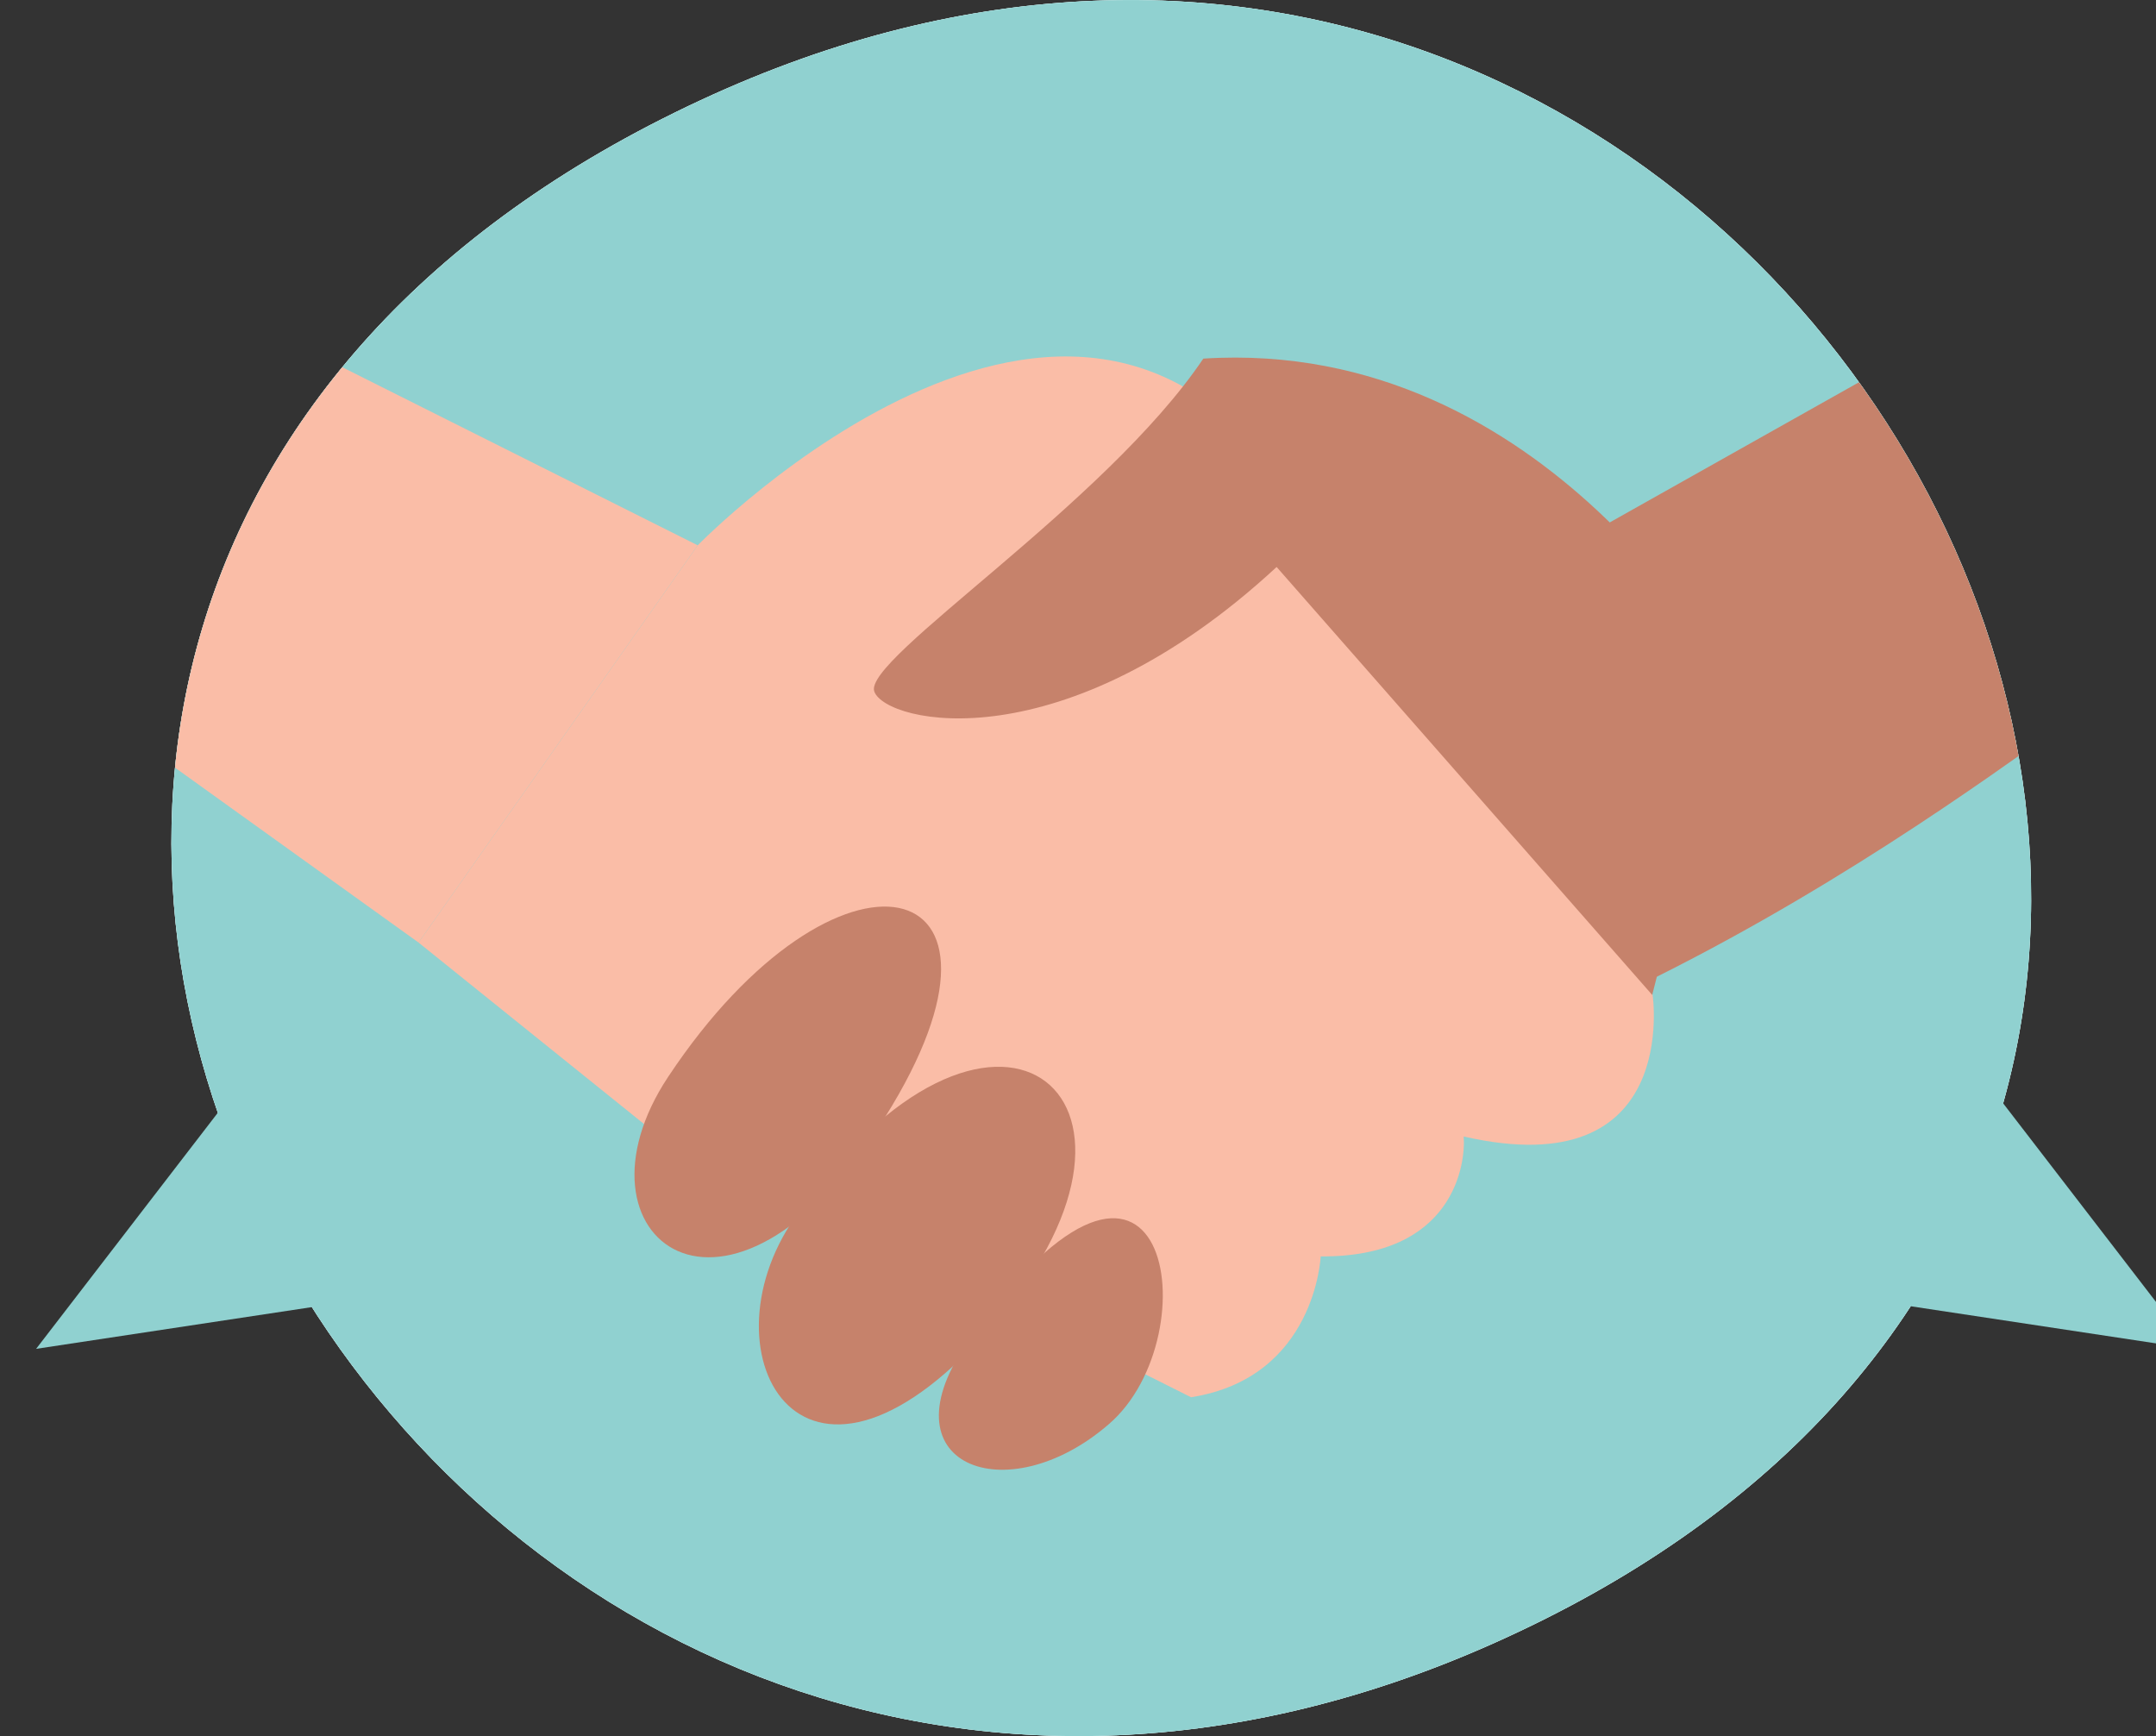 <?xml version="1.0" encoding="UTF-8"?>
<svg xmlns="http://www.w3.org/2000/svg" xmlns:xlink="http://www.w3.org/1999/xlink" version="1.1" id="Layer_1" x="0px" y="0px" viewBox="0 0 59.7 48.07" style="enable-background:new 0 0 59.7 48.07;" xml:space="preserve">
<rect x="0" y="0" width="59.7" height="48.07" fill="#333333" stroke="none"/>
<style type="text/css">
	.st0{fill:#90D1D0;}
	.st1{fill:#FFFFFF;}
	.st2{clip-path:url(#SVGID_00000105427751562187898210000003905516153732019127_);}
	.st3{fill:#C6826B;}
	.st4{fill:#FABDA7;}
</style>
<g>
	<path class="st0" d="M19.39,2.78c-30.9,14.37-7.75,55.94,21.93,42.74C72.63,31.59,49.5-11.23,19.39,2.78z"></path>
	<path class="st1" d="M19.39,2.78c-30.9,14.37-7.75,55.94,21.93,42.74C72.63,31.59,49.5-11.23,19.39,2.78z"></path>
	<g>
		<defs>
			<path id="SVGID_1_" d="M19.39,2.78c-30.9,14.37-7.75,55.94,21.93,42.74C72.63,31.59,49.5-11.23,19.39,2.78z"></path>
		</defs>
		<use xlink:href="#SVGID_1_" style="overflow:visible;fill:#90D1D0;"></use>
		<clipPath id="SVGID_00000148646768357585316310000016801443442909148803_">
			<use xlink:href="#SVGID_1_" style="overflow:visible;"></use>
		</clipPath>
		<g style="clip-path:url(#SVGID_00000148646768357585316310000016801443442909148803_);">
			<path class="st3" d="M30.87,31.31c12.76-0.2,26.27-11.57,26.67-11.47c0.4,0.1-0.74-12.25-0.74-12.25L33.65,20.61L30.87,31.31z"></path>
			<path class="st4" d="M11.59,26.1l7.94,6.39l16.64-18.11C30.28,3.83,19.32,15.1,19.32,15.1L11.59,26.1z"></path>
			<polygon class="st4" points="11.59,26.1 3.18,20.06 4.91,7.88 19.32,15.1    "></polygon>
			<path class="st4" d="M20.48,32.42l12.5,6.27c3.45-0.54,3.59-3.9,3.59-3.9c3.69,0.03,4.02-2.57,3.96-3.32     c6.03,1.38,5.23-3.93,5.23-3.93L34.81,13.37L20.48,32.42z"></path>
			<path class="st3" d="M35.35,15.7c-5.9,5.46-10.81,4.34-11.14,3.45c-0.33-0.9,6.39-5.18,9.11-9.22     c9.57-0.61,14.65,8.88,14.65,8.88l-2.22,8.74L35.35,15.7z"></path>
			<path class="st3" d="M18.5,29.82c4.67-7.04,10.35-5.81,6.01,1.11C20.17,37.86,15.55,34.27,18.5,29.82"></path>
			<path class="st3" d="M22,33.73c5.41-7.8,10.93-3.45,5.62,2.81S19.35,37.55,22,33.73"></path>
			<path class="st3" d="M26.84,37.1c5.52-7.7,6.71-0.12,3.87,2.33C27.87,41.9,24.36,40.57,26.84,37.1"></path>
		</g>
	</g>
	<polygon class="st0" points="6.68,29.97 1,37.35 9.92,36  "></polygon>
	<polygon class="st0" points="55.02,29.97 60.7,37.35 51.78,36  "></polygon>
</g>
</svg>
